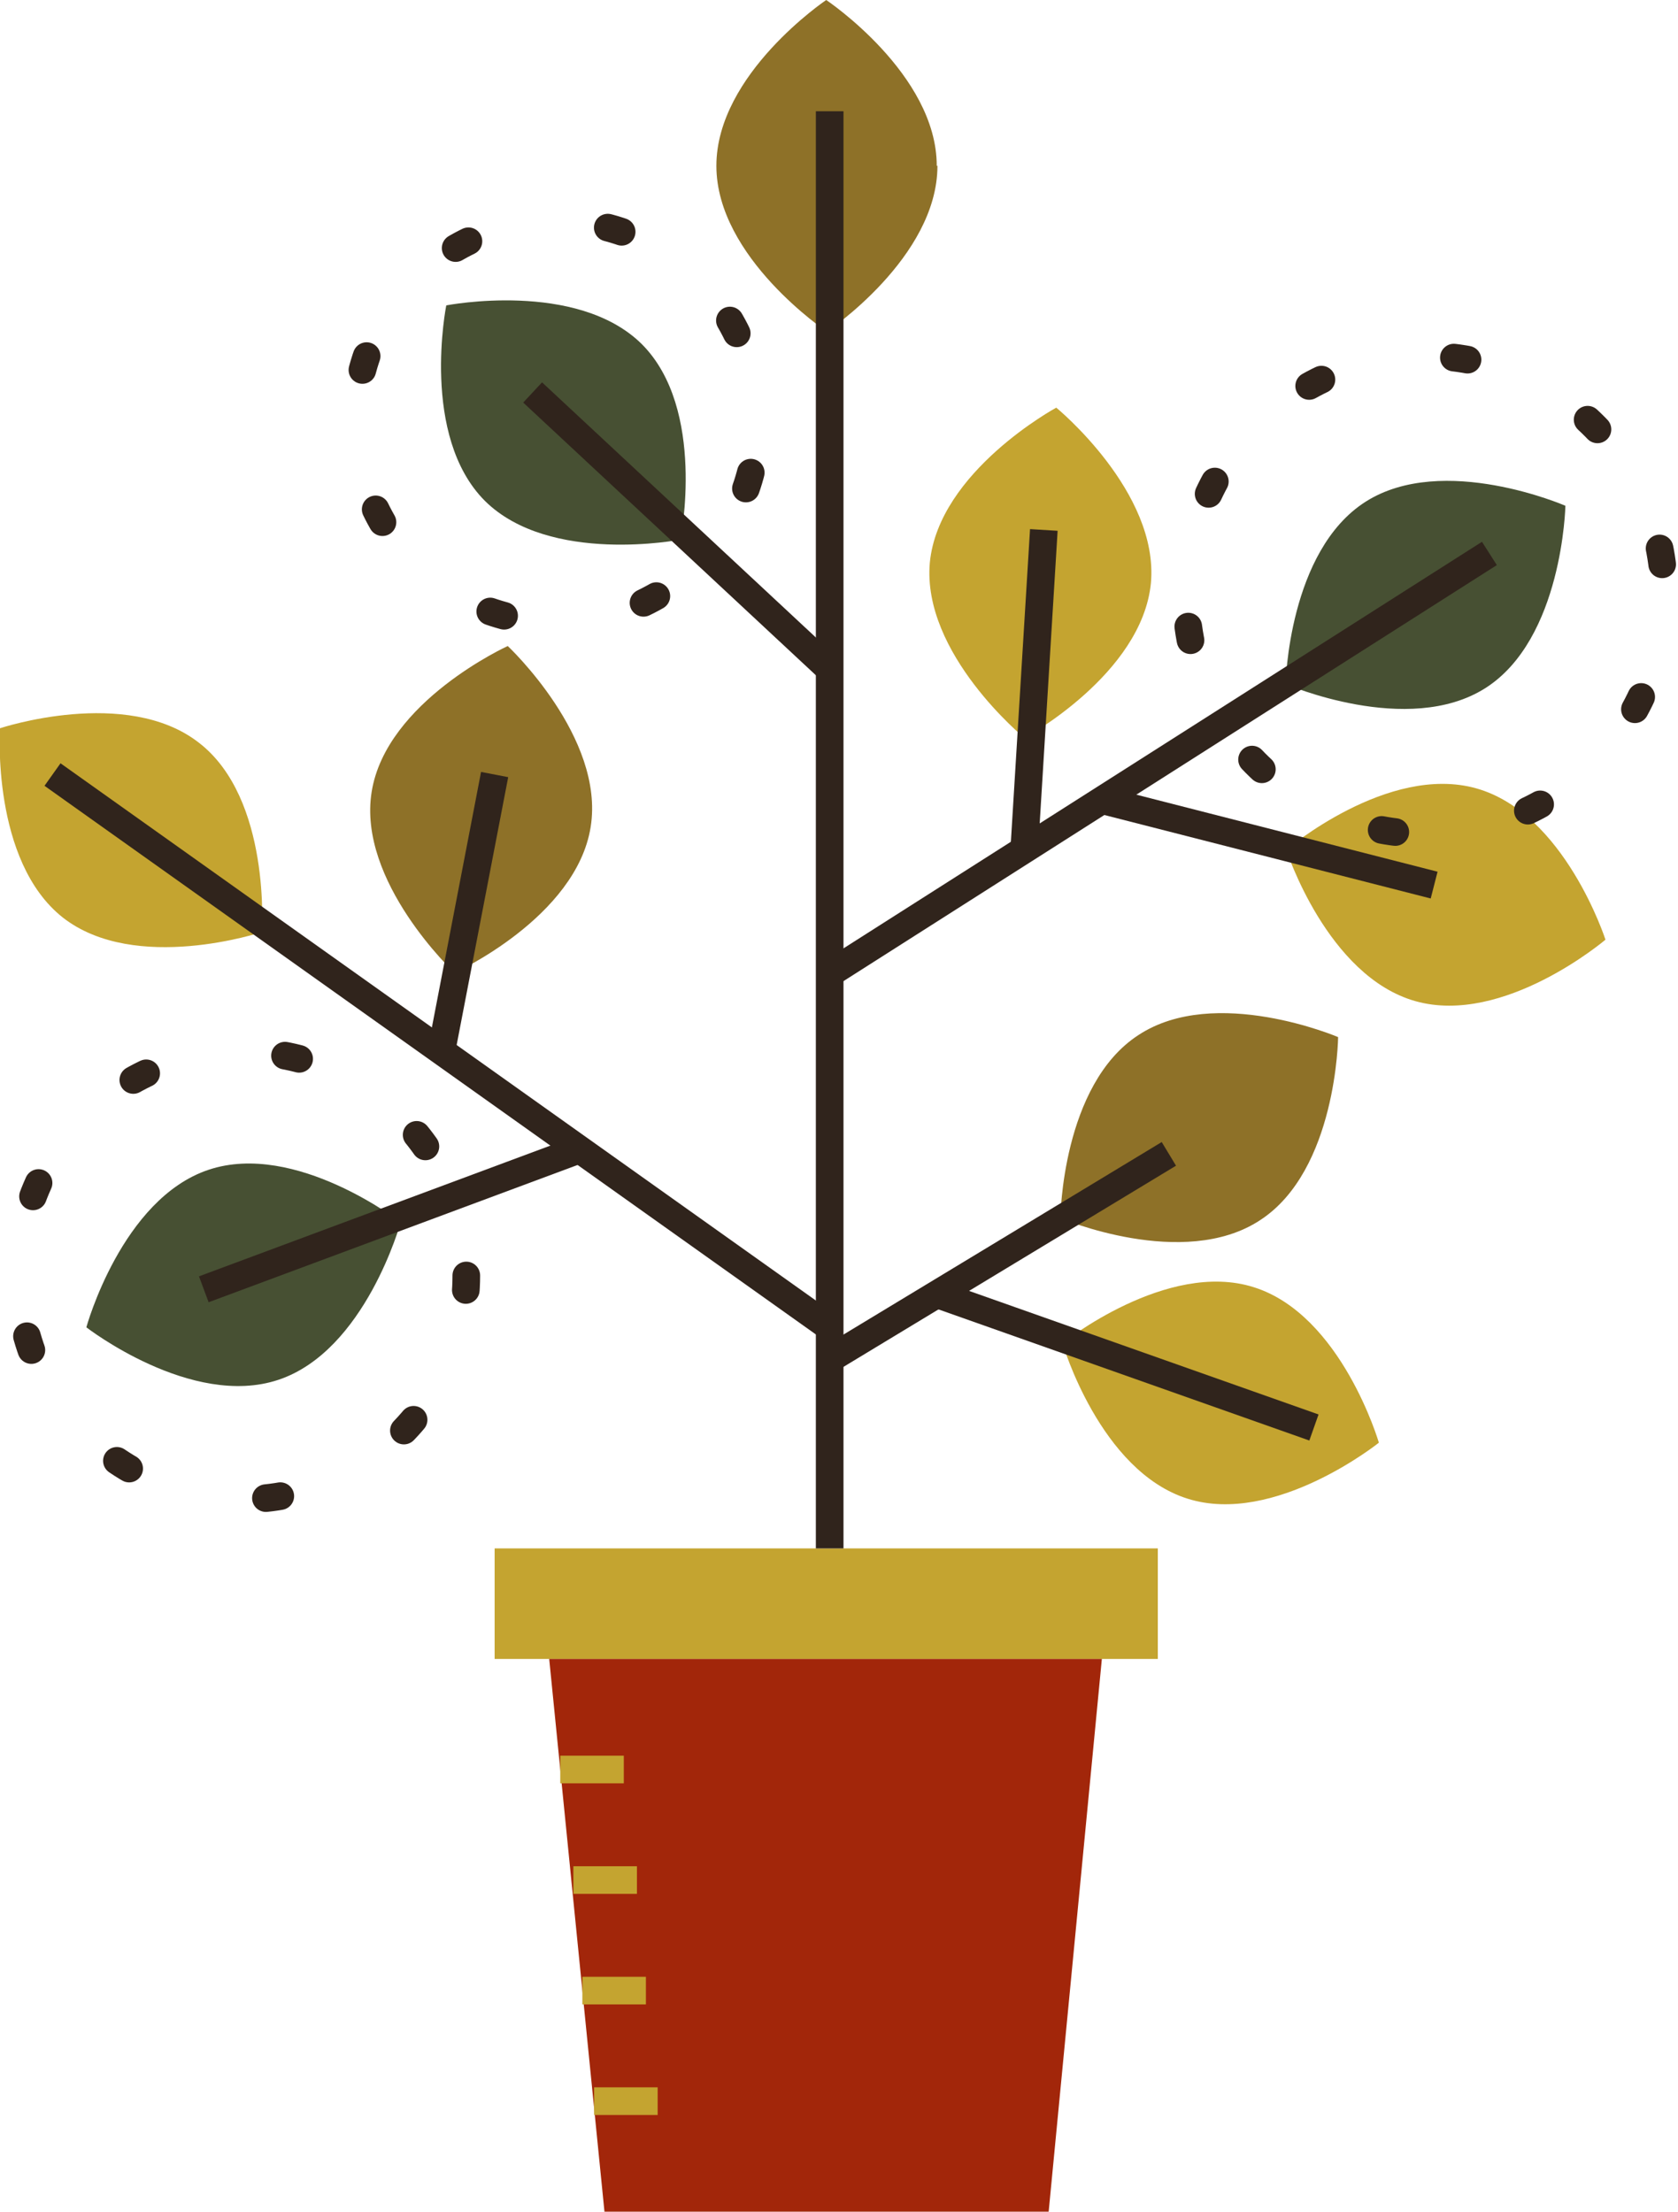 <?xml version="1.0" encoding="UTF-8"?> <svg xmlns="http://www.w3.org/2000/svg" id="Layer_1" version="1.1" viewBox="0 0 242.9 320.1"><defs><style> .st0 { fill: #475033; } .st1 { stroke-dasharray: 2.1 20.6; } .st1, .st2, .st3, .st4 { stroke: #30241c; } .st1, .st2, .st3, .st4, .st5 { fill: none; stroke-miterlimit: 10; stroke-width: 4px; } .st1, .st3, .st4 { stroke-linecap: round; } .st6 { fill: #a2260a; } .st7 { fill: #c4a430; } .st3 { stroke-dasharray: 2 19.7; } .st4 { stroke-dasharray: 2.1 20.7; } .st8 { fill: #8e7128; } .st5 { stroke: #c4a430; } </style></defs><path class="st8" d="M135.7,24c0,13.3-16,24-16,24,0,0-16-10.7-16-24S119.6,0,119.6,0c0,0,16,10.7,16,24h0Z"></path><path class="st8" d="M85.5,119.7c-2.1,13.1-19.7,21.1-19.7,21.1,0,0-14.1-13.2-12-26.2,2.1-13.1,19.7-21.1,19.7-21.1,0,0,14.1,13.2,12,26.2h0Z"></path><path class="st0" d="M215,99.6c-11.2,7.1-28.9-.6-28.9-.6,0,0,.4-19.3,11.6-26.4,11.2-7.1,28.9.6,28.9.6,0,0-.4,19.3-11.6,26.4Z"></path><path class="st7" d="M204.9,144.9c-12.8-3.6-18.7-21.9-18.7-21.9,0,0,14.7-12.5,27.5-8.9s18.7,21.9,18.7,21.9c0,0-14.7,12.5-27.5,8.9h0Z"></path><path class="st0" d="M92.9,49.8c9.4,9.4,5.6,28.3,5.6,28.3,0,0-18.9,3.7-28.3-5.6-9.4-9.4-5.6-28.3-5.6-28.3,0,0,18.9-3.7,28.3,5.6Z"></path><path class="st7" d="M166.6,84.4c-1.3,13.2-18.3,22.4-18.3,22.4,0,0-14.9-12.2-13.7-25.4,1.3-13.2,18.3-22.4,18.3-22.4,0,0,14.9,12.2,13.7,25.4Z"></path><path class="st8" d="M164.8,149.8c-11.1,7.2-11.3,26.5-11.3,26.5,0,0,17.8,7.6,28.9.3,11.1-7.2,11.3-26.5,11.3-26.5,0,0-17.8-7.6-28.9-.3Z"></path><path class="st7" d="M181.5,186.3c-12.6-4-27.7,8.1-27.7,8.1,0,0,5.4,18.5,18.1,22.5,12.6,4,27.7-8.1,27.7-8.1,0,0-5.4-18.5-18.1-22.5Z"></path><path class="st0" d="M30.2,169.3c12.6-4.2,27.8,7.6,27.8,7.6,0,0-5.1,18.6-17.7,22.8-12.6,4.2-27.8-7.6-27.8-7.6,0,0,5.1-18.6,17.7-22.8Z"></path><path class="st7" d="M28.8,107.5c10.5,8.1,9.1,27.4,9.1,27.4,0,0-18.3,6.1-28.8-2.1C-1.3,124.6,0,105.4,0,105.4c0,0,18.3-6.1,28.8,2.1Z"></path><rect class="st7" x="71.6" y="224.1" width="96" height="16"></rect><polygon class="st6" points="151.8 320.1 87.5 320.1 79.5 240.1 159.5 240.1 151.8 320.1"></polygon><g><line class="st5" x1="81.1" y1="256.1" x2="90.3" y2="256.1"></line><line class="st5" x1="83" y1="272.1" x2="92.2" y2="272.1"></line><line class="st5" x1="84.3" y1="288.1" x2="93.5" y2="288.1"></line><line class="st5" x1="86" y1="304.1" x2="95.2" y2="304.1"></line></g><line class="st2" x1="120.1" y1="224.1" x2="120.1" y2="16.1"></line><line class="st2" x1="120.1" y1="192.1" x2="7.6" y2="112.1"></line><line class="st2" x1="63.9" y1="152.1" x2="71.6" y2="112.1"></line><line class="st2" x1="120.1" y1="140.9" x2="215.6" y2="80.1"></line><line class="st2" x1="159.5" y1="115.8" x2="207.6" y2="128.1"></line><line class="st2" x1="119.5" y1="96.3" x2="77.1" y2="56.8"></line><line class="st2" x1="148.3" y1="122.4" x2="151.1" y2="76.7"></line><line class="st2" x1="119.6" y1="197" x2="169.2" y2="167"></line><line class="st2" x1="135.6" y1="187.3" x2="190.2" y2="206.6"></line><line class="st2" x1="83.8" y1="166.4" x2="29.5" y2="186.6"></line><path class="st1" d="M67.5,184.6c0,17.9-14.5,32.4-32.4,32.4S2.7,202.5,2.7,184.6s14.5-32.4,32.4-32.4,32.4,14.5,32.4,32.4Z"></path><path class="st4" d="M108.6,68.7c-4.2,15.5-20.2,24.6-35.7,20.4s-24.6-20.2-20.4-35.7c4.2-15.5,20.2-24.6,35.7-20.4,15.5,4.2,24.6,20.2,20.4,35.7Z"></path><path class="st3" d="M240.3,79.7c3.5,18.8-8.8,36.8-27.6,40.4-18.8,3.5-36.8-8.8-40.4-27.6-3.5-18.8,8.8-36.8,27.6-40.4,18.8-3.5,36.8,8.8,40.4,27.6h0Z"></path></svg> 